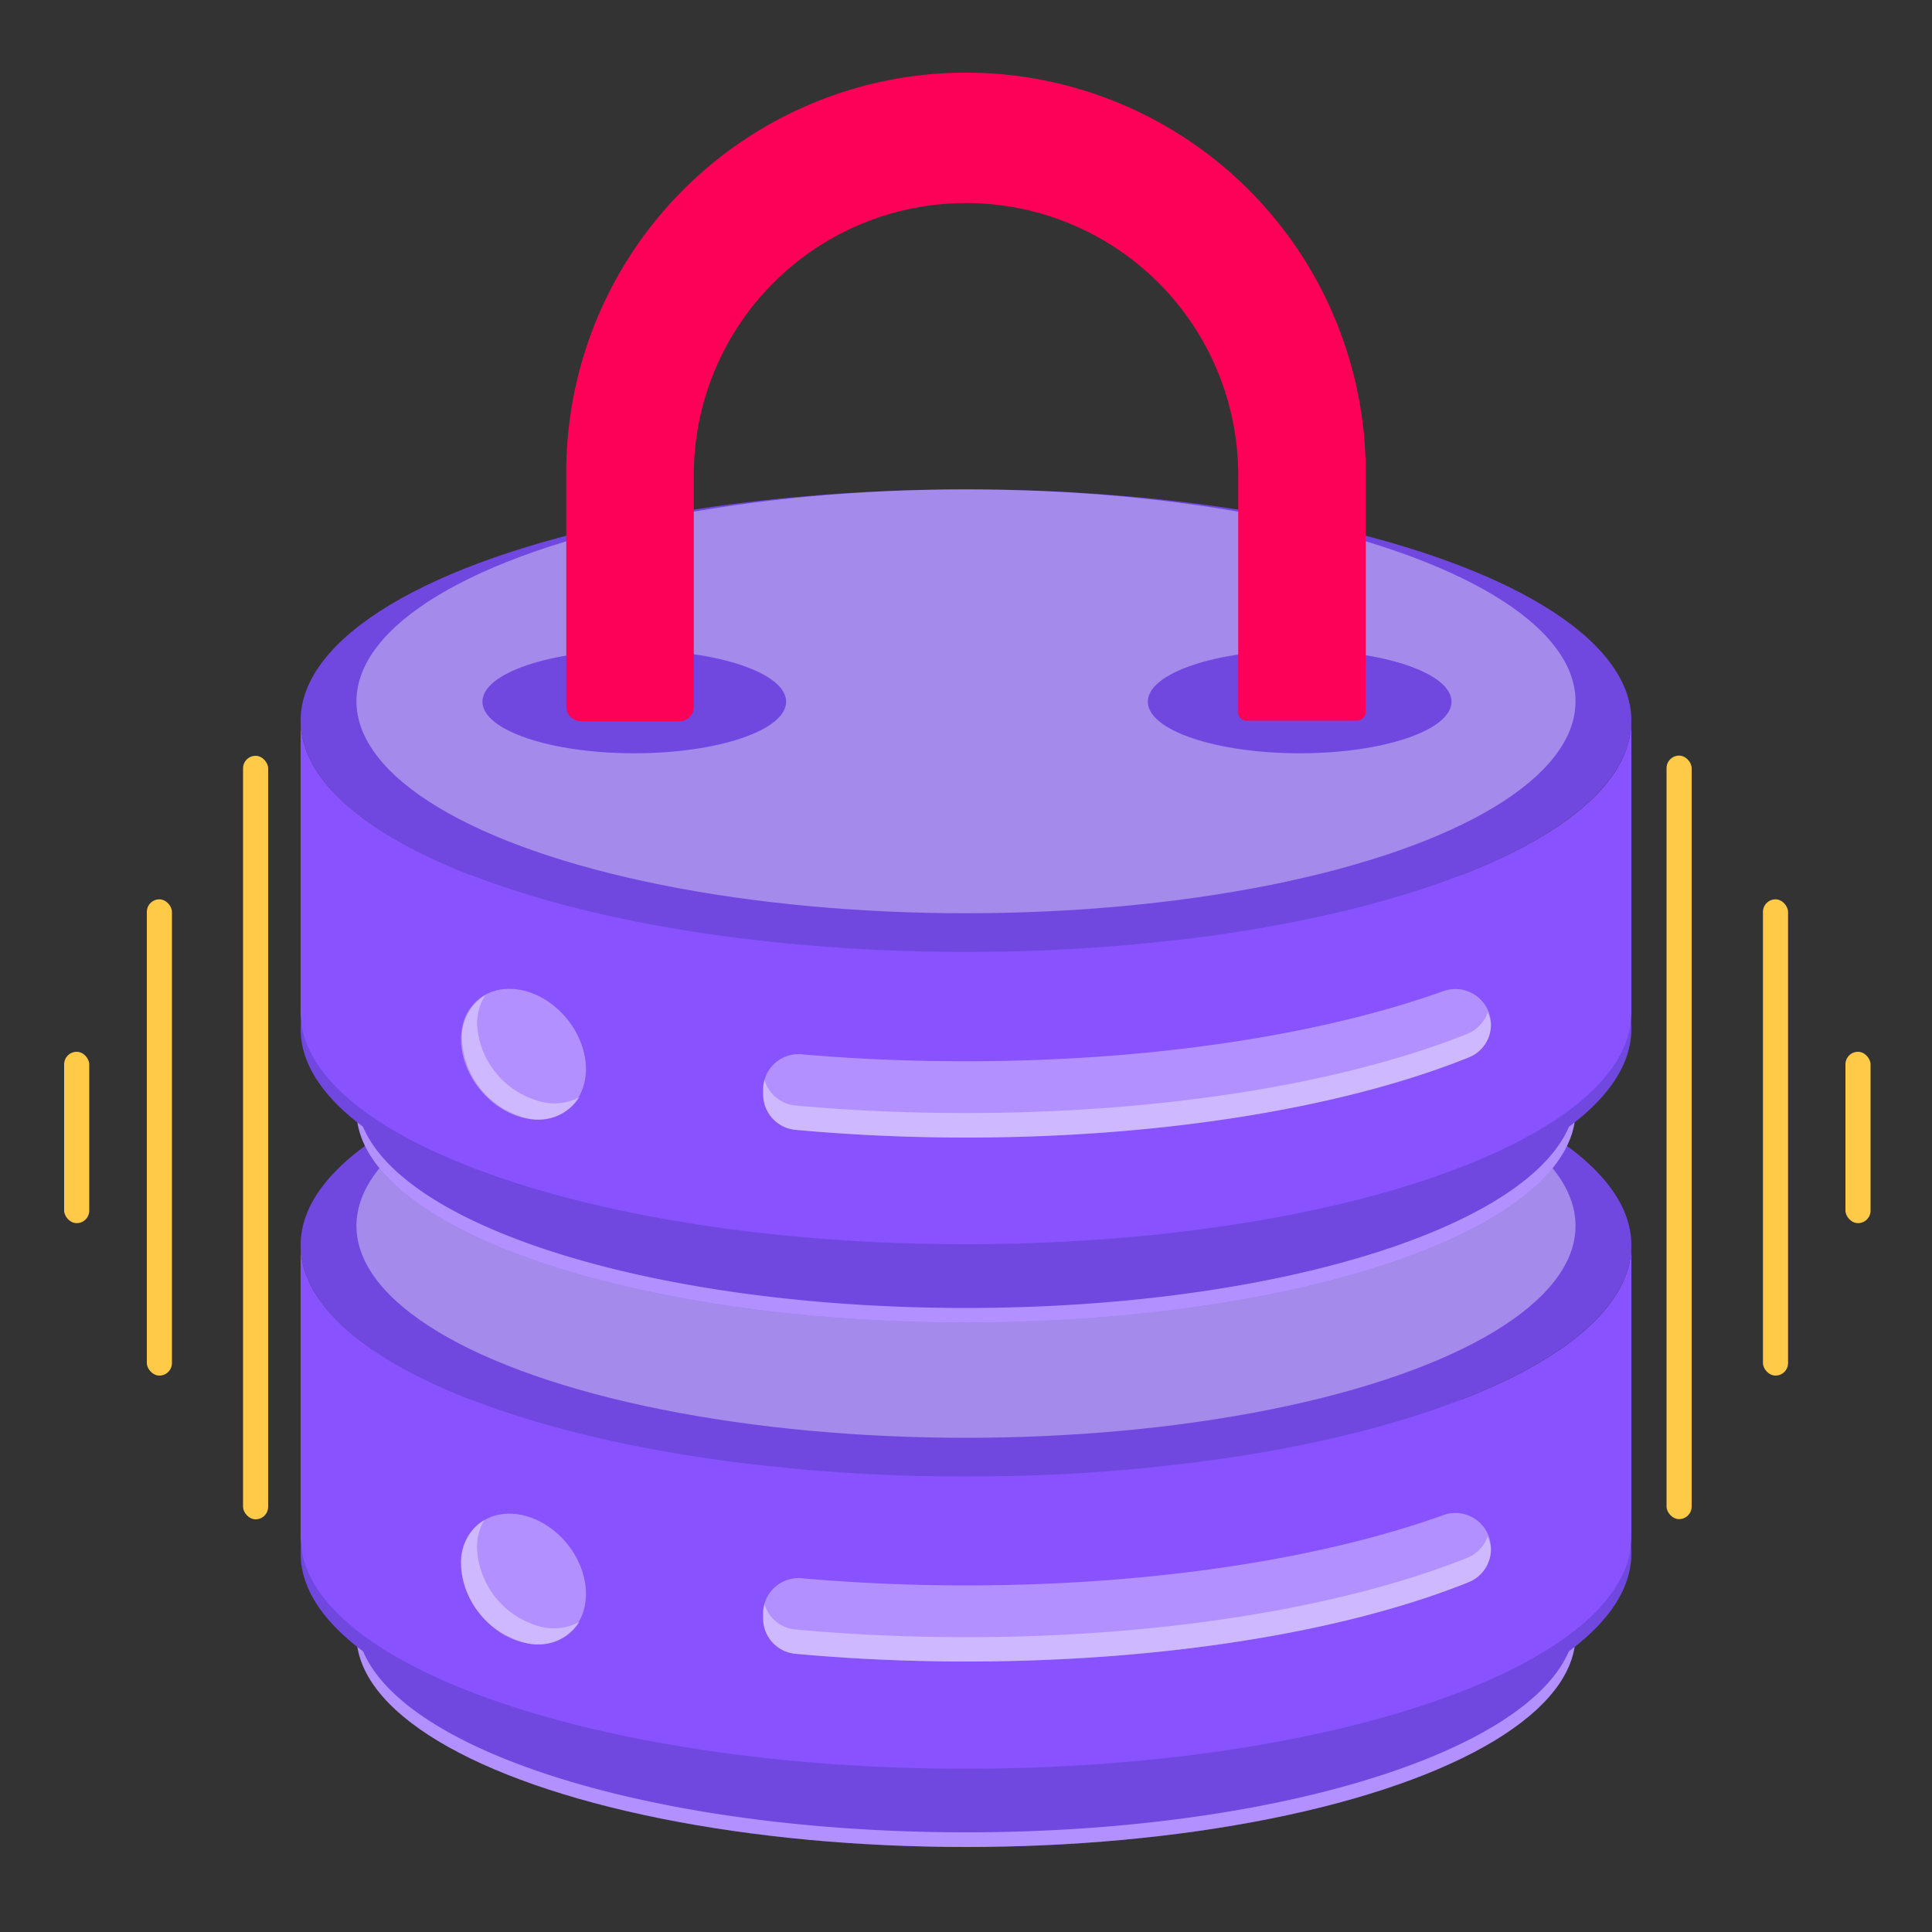 <svg id="Layer_1" data-name="Layer 1" xmlns="http://www.w3.org/2000/svg" viewBox="0 0 100 100"><rect x="0" y="0" width="100" height="100" fill="#333333" stroke="none"/><defs><style>.cls-1{fill:#8852ff;}.cls-2{fill:#fff;opacity:0.36;}.cls-3{fill:#7048e0;}.cls-4{fill:#fd0057;}.cls-5{fill:#feca47;}</style></defs><ellipse class="cls-1" cx="50" cy="84.63" rx="31.55" ry="10.97"/><ellipse class="cls-2" cx="50" cy="84.63" rx="31.55" ry="10.97"/><path class="cls-3" d="M81.55,79.15v4.69c0,6.06-14.12,11-31.55,11s-31.55-4.91-31.55-11V79.15c0,4.61,8.18,8.55,19.77,10.18A87,87,0,0,0,50,90.12a87.12,87.12,0,0,0,11.79-.79C73.38,87.7,81.55,83.76,81.55,79.15Z"/><ellipse class="cls-3" cx="50" cy="64.45" rx="34.44" ry="11.97"/><ellipse class="cls-3" cx="50" cy="80.41" rx="34.44" ry="11.97"/><ellipse class="cls-2" cx="50" cy="63.45" rx="31.55" ry="10.97"/><path class="cls-1" d="M84.44,64.45v15.1c0,6.61-15.42,12-34.44,12s-34.44-5.36-34.44-12V64.45c0,5,8.93,9.34,21.58,11.11A92.7,92.7,0,0,0,50,76.42a93,93,0,0,0,12.87-.86C75.51,73.79,84.44,69.48,84.44,64.45Z"/><path class="cls-2" d="M77.17,80.19h0A1.84,1.84,0,0,1,76,81.9C69.71,84.43,60.39,86,50,86c-3,0-6-.14-8.83-.4a1.84,1.84,0,0,1-1.67-1.84v-.24a1.83,1.83,0,0,1,2-1.83c2.72.24,5.57.37,8.5.37,9.69,0,18.45-1.39,24.71-3.64A1.84,1.84,0,0,1,77.17,80.19Z"/><path class="cls-2" d="M77.17,80.19A1.84,1.84,0,0,1,76,81.9C69.71,84.43,60.39,86,50,86c-3,0-6-.14-8.83-.4a1.83,1.83,0,0,1-1.67-1.84v-.24a1.68,1.68,0,0,1,.07-.5,1.83,1.83,0,0,0,1.6,1.32c2.82.26,5.78.4,8.83.4,10.39,0,19.71-1.6,26-4.13a1.87,1.87,0,0,0,1-1.08A1.9,1.9,0,0,1,77.17,80.19Z"/><ellipse class="cls-2" cx="27.09" cy="81.73" rx="2.9" ry="3.67" transform="translate(-45.72 35.78) rotate(-39.41)"/><path class="cls-2" d="M30,83.94A2.51,2.51,0,0,1,27.09,85a4.4,4.4,0,0,1-3.23-4.06,2.51,2.51,0,0,1,1.21-2.27,2.78,2.78,0,0,0-.38,1.44,4.4,4.4,0,0,0,3.23,4.07A2.77,2.77,0,0,0,30,83.94Z"/><ellipse class="cls-1" cx="50" cy="57.48" rx="31.55" ry="10.97"/><ellipse class="cls-2" cx="50" cy="57.48" rx="31.55" ry="10.97"/><path class="cls-3" d="M81.55,52v4.7c0,6.05-14.12,11-31.55,11s-31.55-4.91-31.55-11V52c0,4.61,8.18,8.56,19.77,10.18A85.38,85.38,0,0,0,50,63a85.53,85.53,0,0,0,11.79-.79C73.38,60.55,81.55,56.6,81.55,52Z"/><ellipse class="cls-3" cx="50" cy="37.3" rx="34.44" ry="11.97"/><ellipse class="cls-3" cx="50" cy="53.26" rx="34.44" ry="11.97"/><ellipse class="cls-2" cx="50" cy="36.3" rx="31.55" ry="10.97"/><path class="cls-1" d="M84.44,37.3V52.4c0,6.61-15.42,12-34.44,12S15.56,59,15.56,52.4V37.3c0,5,8.93,9.34,21.58,11.11A94.27,94.27,0,0,0,50,49.27a94.53,94.53,0,0,0,12.87-.86C75.51,46.63,84.44,42.33,84.44,37.3Z"/><path class="cls-2" d="M77.17,53h0A1.82,1.82,0,0,1,76,54.74c-6.31,2.54-15.63,4.14-26,4.14-3,0-6-.14-8.83-.4a1.85,1.85,0,0,1-1.67-1.84V56.4a1.83,1.83,0,0,1,2-1.83c2.72.24,5.57.36,8.5.36,9.69,0,18.45-1.39,24.71-3.63A1.84,1.84,0,0,1,77.17,53Z"/><path class="cls-2" d="M77.17,53A1.81,1.81,0,0,1,76,54.74c-6.31,2.54-15.63,4.14-26,4.14-3,0-6-.14-8.83-.4a1.84,1.84,0,0,1-1.67-1.84V56.4a1.7,1.7,0,0,1,.07-.51,1.85,1.85,0,0,0,1.6,1.33c2.82.26,5.78.39,8.83.39,10.39,0,19.71-1.59,26-4.12a1.87,1.87,0,0,0,1-1.08A1.81,1.81,0,0,1,77.17,53Z"/><ellipse class="cls-2" cx="27.09" cy="54.57" rx="2.9" ry="3.67" transform="translate(-28.48 29.6) rotate(-39.41)"/><path class="cls-2" d="M30,56.78a2.51,2.51,0,0,1-2.86,1.07,4.41,4.41,0,0,1-3.23-4.07,2.53,2.53,0,0,1,1.21-2.27A2.82,2.82,0,0,0,24.69,53,4.4,4.4,0,0,0,27.92,57,2.72,2.72,0,0,0,30,56.78Z"/><ellipse class="cls-3" cx="32.83" cy="36.32" rx="7.86" ry="2.67"/><ellipse class="cls-3" cx="67.27" cy="36.32" rx="7.86" ry="2.67"/><path class="cls-4" d="M70.69,24.45V36.84a.46.46,0,0,1-.46.46H64.5a.41.41,0,0,1-.41-.41V24.6A14.09,14.09,0,0,0,50,10.51h0A14.09,14.09,0,0,0,35.91,24.6v12a.73.73,0,0,1-.72.73H30.08a.76.76,0,0,1-.77-.76V24.45A20.69,20.69,0,0,1,50,3.76h0A20.69,20.69,0,0,1,70.69,24.45Z"/><rect class="cls-5" x="86.26" y="39.11" width="1.3" height="39.52" rx="0.65"/><rect class="cls-5" x="91.25" y="46.55" width="1.3" height="24.65" rx="0.65"/><rect class="cls-5" x="95.52" y="54.44" width="1.3" height="8.87" rx="0.65"/><rect class="cls-5" x="12.58" y="39.11" width="1.3" height="39.52" rx="0.65" transform="translate(26.46 117.75) rotate(180)"/><rect class="cls-5" x="7.59" y="46.55" width="1.3" height="24.65" rx="0.65" transform="translate(16.49 117.75) rotate(180)"/><rect class="cls-5" x="3.32" y="54.44" width="1.3" height="8.87" rx="0.65" transform="matrix(-1, 0, 0, -1, 7.94, 117.75)"/></svg>